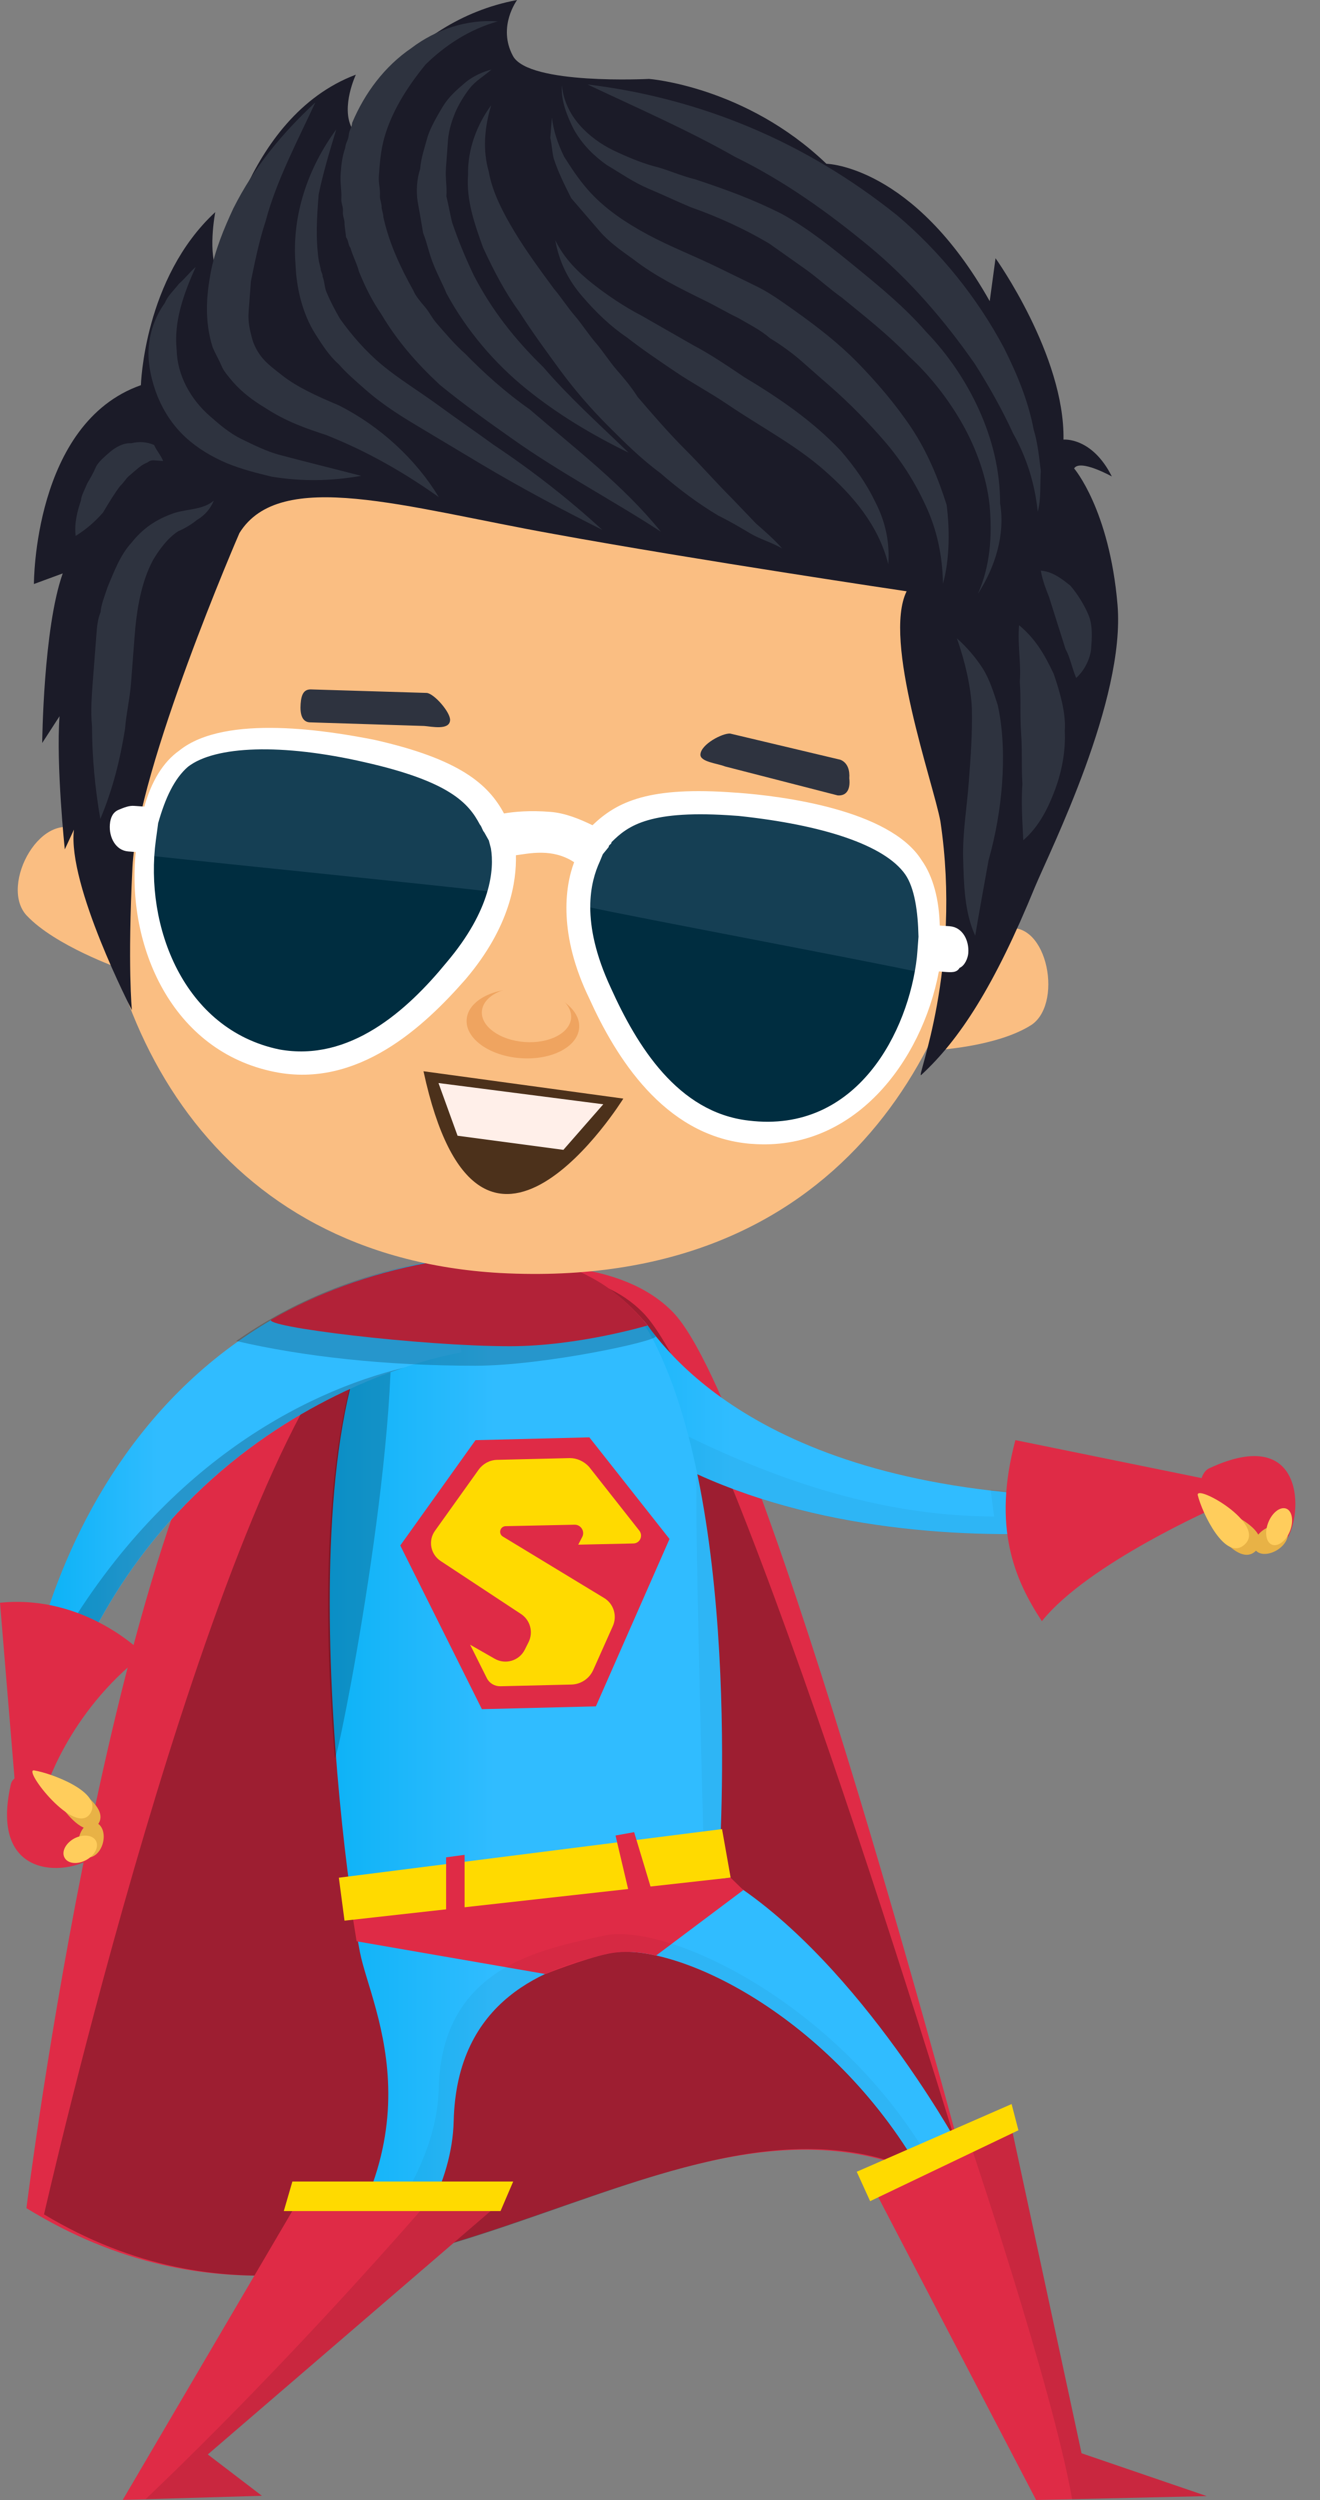 <svg width="47" height="89" viewBox="0 0 47 89" fill="none" xmlns="http://www.w3.org/2000/svg">
<rect x="0" y="0" width="47" height="89" fill="#808080" stroke="none"/>
<path d="M18.841 37.805H15.545V45.645H18.841V37.805Z" fill="#FABE82"/>
<path d="M34.704 78.501C34.704 78.501 27.252 50.087 23.956 46.708C20.39 43.049 10.29 46.444 9.648 47.123C4.149 52.916 0.941 78.61 0.941 78.61C14.058 86.653 24.873 71.323 34.704 78.501Z" fill="#DF2B46"/>
<path opacity="0.3" d="M34.709 78.501C34.709 78.501 26.179 50.019 22.872 46.708C19.846 43.671 13.353 46.625 12.726 47.304C7.409 53.097 1.568 78.832 1.568 78.832C14.177 86.383 25.204 71.323 34.709 78.501Z" fill="black"/>
<path d="M42.46 53.885C39.501 54.828 24.576 56.367 18.555 47.304L21.477 46.386C21.949 46.236 22.778 46.791 23.063 47.19C24.483 49.164 29.111 53.984 42.336 53.222L42.46 53.885Z" fill="url(#paint0_linear_2966_173770)"/>
<g opacity="0.2">
<path opacity="0.2" d="M42.336 53.217C40.532 53.32 37.858 53.31 35.272 53.025L35.397 53.989C32.899 53.958 27.499 53.631 19 47.931C25.224 56.3 39.558 54.813 42.455 53.89L42.336 53.217Z" fill="black"/>
</g>
<path d="M25.585 66.716C25.585 66.716 26.528 54.056 23.248 47.681C21.781 44.831 17.62 44.422 15.775 44.836C9.81 46.173 11.992 65.249 12.816 69.499C13.22 71.572 16.008 76.401 10.105 82.63L10.966 83.921C10.966 83.921 16.049 79.884 16.153 75.52C16.257 71.162 19.449 70.027 21.662 69.54C23.88 69.053 29.352 71.587 32.617 77.034L34.068 76.272C34.068 76.277 30.332 69.473 25.585 66.716Z" fill="url(#paint1_linear_2966_173770)"/>
<path d="M12.698 69.11L12.501 67.882L26.016 66.846L26.467 67.286L23.353 69.623C23.353 69.623 22.518 69.375 21.668 69.551C20.746 69.743 19.424 70.276 19.424 70.276L12.698 69.11Z" fill="#DF2B46"/>
<path opacity="0.2" d="M11.923 62.586C12.037 62.669 14.318 51.19 13.877 46.143C11.524 49.195 11.431 56.745 11.923 62.586Z" fill="black"/>
<g opacity="0.2">
<path opacity="0.2" d="M25.049 65.555C25.241 65.669 25.433 65.788 25.625 65.913C25.734 63.767 25.905 57.694 24.832 52.506C24.676 51.765 25.049 65.555 25.049 65.555Z" fill="black"/>
<path opacity="0.2" d="M32.976 76.686C29.711 71.24 23.721 68.421 21.503 68.908C19.29 69.395 15.724 70.001 15.621 74.359C15.517 78.718 10.433 82.76 10.433 82.76L10.247 82.48C10.2 82.532 10.153 82.584 10.102 82.635L10.962 83.926C10.962 83.926 16.046 79.889 16.149 75.525C16.237 71.83 18.533 70.094 21.933 69.524C24.213 69.141 29.421 71.867 32.613 77.039L34.064 76.277L32.976 76.686Z" fill="black"/>
</g>
<path d="M10.666 78.272L17.818 78.412L7.397 87.378L9.324 88.849L4.37 88.995L10.666 78.272Z" fill="#DF2B46"/>
<path opacity="0.1" d="M17.819 78.412L15.264 78.36C15.264 78.36 10.564 83.848 5.18 88.974L9.325 88.849L7.403 87.377L17.819 78.412Z" fill="black"/>
<path d="M30.98 77.661L35.954 75.453L38.509 87.336L42.966 88.86L36.892 88.999L30.98 77.661Z" fill="#DF2B46"/>
<path opacity="0.1" d="M38.175 88.974L42.969 88.86L38.512 87.336L35.957 75.453L34.48 76.122C34.48 76.122 37.471 84.963 38.175 88.974Z" fill="black"/>
<path d="M0.723 63.234C0.397 60.933 2.382 47.164 15.591 44.863L16.436 48.144C16.436 48.144 4.579 49.947 1.418 63.322L0.723 63.234Z" fill="url(#paint2_linear_2966_173770)"/>
<path opacity="0.2" d="M1.831 58.995C1.287 61.093 0.623 62.555 0.722 63.239L1.411 63.322C3.748 53.439 10.827 49.879 14.367 48.692C10.853 49.547 5.577 52.201 1.831 58.995Z" fill="black"/>
<path d="M25.709 65.115L12.065 66.846L12.267 68.375L26.015 66.841L25.709 65.115Z" fill="#FFDA00"/>
<path d="M1.529 63.017C1.529 63.017 4.058 65.354 3.358 66.053C2.674 66.732 -0.425 67.116 0.384 63.53C0.472 63.058 1.529 63.017 1.529 63.017Z" fill="#DF2B46"/>
<path d="M1.581 63.82C1.581 63.82 2.384 60.996 5.12 58.887C5.12 58.887 3.058 56.746 0 57.057L0.544 63.633L1.581 63.82Z" fill="#DF2B46"/>
<path d="M15.233 44.956C13.088 45.355 11.248 46.065 9.667 46.972C9.237 47.221 14.959 47.925 18.156 47.925C20.602 47.925 23.064 47.184 23.064 47.184C22.323 46.278 21.555 45.785 21.555 45.785C21.555 45.785 20.913 45.334 19.892 44.977V44.645C18.856 44.562 17.731 44.526 16.555 44.547C16.322 44.552 16.088 44.562 15.86 44.568V44.754C15.648 44.816 15.441 44.878 15.233 44.956Z" fill="#DF2B46"/>
<path opacity="0.2" d="M23.345 47.568C22.527 46.407 21.526 45.764 21.526 45.764C21.526 45.764 20.884 45.313 19.863 44.956V39.831C18.915 39.768 17.93 39.737 16.925 39.737C16.557 39.737 16.194 39.742 15.831 39.753V44.738C15.624 44.795 15.416 44.857 15.209 44.935C12.483 45.443 10.245 46.453 8.41 47.739C10.784 48.293 13.732 48.62 16.925 48.62C19.371 48.62 23.459 47.733 23.345 47.568Z" fill="black"/>
<path d="M3.663 65.612C3.752 65.275 3.638 64.949 3.404 64.886C3.171 64.824 2.907 65.047 2.819 65.389C2.731 65.731 2.845 66.052 3.078 66.115C3.311 66.172 3.575 65.949 3.663 65.612Z" fill="#E8B246"/>
<path d="M3.064 66.219C3.375 66.053 3.53 65.747 3.416 65.534C3.302 65.322 2.96 65.286 2.65 65.446C2.339 65.612 2.183 65.918 2.297 66.13C2.411 66.348 2.753 66.384 3.064 66.219Z" fill="#FFCD5C"/>
<path d="M1.711 63.177C2.312 63.368 4.017 64.296 3.473 64.965C2.82 65.763 1.296 63.042 1.711 63.177Z" fill="#E8B246"/>
<path d="M1.217 63.026C1.844 63.13 3.663 63.803 3.223 64.544C2.689 65.43 0.782 62.953 1.217 63.026Z" fill="#FFCD5C"/>
<path d="M42.664 53.564C42.664 53.564 45.177 55.688 45.799 54.818C46.4 53.968 46.499 50.667 43.063 52.268C42.612 52.455 42.664 53.564 42.664 53.564Z" fill="#DF2B46"/>
<path d="M43.342 53.641C43.342 53.641 38.74 55.652 37.097 57.714C36.123 56.232 35.325 54.377 36.154 51.268L43.088 52.682L43.342 53.641Z" fill="#DF2B46"/>
<path d="M45.401 55.222C45.075 55.388 44.748 55.336 44.665 55.108C44.583 54.88 44.779 54.559 45.106 54.393C45.427 54.227 45.759 54.279 45.842 54.507C45.919 54.74 45.723 55.062 45.401 55.222Z" fill="#E8B246"/>
<path d="M45.94 54.481C45.805 54.839 45.52 55.067 45.303 54.994C45.085 54.922 45.018 54.575 45.152 54.217C45.287 53.859 45.572 53.631 45.79 53.704C46.002 53.776 46.07 54.124 45.94 54.481Z" fill="#FFCD5C"/>
<path d="M42.839 53.724C43.078 54.31 44.145 55.88 44.751 55.17C45.472 54.32 42.673 53.32 42.839 53.724Z" fill="#E8B246"/>
<path d="M42.649 53.233C42.804 53.859 43.628 55.606 44.312 54.989C45.131 54.253 42.54 52.802 42.649 53.233Z" fill="#FFCD5C"/>
<path d="M20.803 51.592L17.133 51.682L14.71 55.077L17.337 60.349L21.011 60.264L23.387 54.868L20.803 51.592Z" fill="#353546"/>
<path d="M20.803 51.592L17.133 51.682L14.71 55.077L19.119 57.988L18.242 59.718L16.54 58.751L17.337 60.349L21.011 60.264L22.31 57.352L17.157 54.233L21.073 54.147L20.67 54.925L23.387 54.868L20.803 51.592Z" fill="#DF2B46"/>
<path d="M20.985 51.169L16.931 51.269L14.252 55.019L17.158 60.846L21.217 60.746L23.839 54.787L20.985 51.169Z" fill="#DF2B46"/>
<path d="M20.798 51.591L17.128 51.681L14.705 55.076L17.332 60.348L21.006 60.263L23.382 54.867L20.798 51.591Z" fill="#DF2B46"/>
<path d="M20.28 51.908L17.701 51.97C17.44 51.975 17.194 52.108 17.042 52.321L15.487 54.497C15.236 54.848 15.331 55.332 15.686 55.569L18.555 57.461C18.882 57.679 18.995 58.105 18.82 58.461L18.687 58.726C18.488 59.125 17.995 59.272 17.611 59.049L16.739 58.551L17.331 59.736C17.421 59.921 17.611 60.035 17.82 60.03L20.352 59.969C20.683 59.959 20.982 59.76 21.12 59.457L21.821 57.887C21.983 57.522 21.85 57.091 21.508 56.887L17.905 54.701C17.734 54.597 17.805 54.336 18.005 54.331L20.456 54.279C20.683 54.274 20.835 54.516 20.731 54.715L20.589 54.99L22.552 54.947C22.784 54.943 22.907 54.677 22.765 54.492L20.973 52.217C20.793 52.022 20.541 51.904 20.28 51.908Z" fill="#FFDA00"/>
<path d="M15.884 66.12V68.354L16.542 68.095V66.032L15.884 66.12Z" fill="#DF2B46"/>
<path d="M21.916 65.343L22.403 67.411H23.238L22.579 65.224L21.916 65.343Z" fill="#DF2B46"/>
<path d="M10.411 77.661H18.273L17.822 78.713H10.105L10.411 77.661Z" fill="#FFDA00"/>
<path d="M30.505 77.314L36.019 74.904L36.262 75.837L30.982 78.361L30.505 77.314Z" fill="#FFDA00"/>
<path d="M3.292 28.041C3.193 36.582 7.671 44.739 17.807 45.319C30.032 45.967 34.344 37.022 35.017 30.524C35.639 24.663 32.727 12.712 20.336 11.868C12.64 11.38 3.375 17.319 3.292 28.041Z" fill="#FABE82"/>
<path d="M35.638 33.114C37.228 32.508 37.902 35.648 36.747 36.472C35.503 37.286 33.223 37.39 33.223 37.39L35.638 33.114Z" fill="#FABE82"/>
<path d="M2.99 29.653C1.524 28.632 -0.057 31.513 0.949 32.591C1.959 33.669 4.26 34.477 4.26 34.477L2.99 29.653Z" fill="#FABE82"/>
<path d="M8.525 18.977C8.525 18.977 4.893 27.341 4.716 30.871C4.54 34.405 4.696 35.96 4.696 35.96C4.696 35.96 2.395 31.513 2.633 29.534L2.307 30.238C2.307 30.238 1.991 27.212 2.12 25.497L1.503 26.45C1.503 26.45 1.54 22.361 2.234 20.413L1.208 20.791C1.208 20.791 1.187 15.06 5.017 13.712C5.017 13.712 5.121 9.903 7.665 7.551C7.665 7.551 7.37 9.074 7.774 9.743C7.774 9.743 8.65 4.172 12.671 2.658C12.671 2.658 12.132 3.799 12.526 4.555C12.526 4.555 14.267 0.777 18.413 0C18.413 0 17.703 0.948 18.263 1.99C18.822 3.032 23.108 2.809 23.108 2.809C23.108 2.809 26.544 3.068 29.425 5.83C29.425 5.83 32.514 5.882 35.24 10.722L35.447 9.193C35.447 9.193 37.914 12.65 37.867 15.65C37.867 15.65 38.878 15.547 39.588 16.962C39.588 16.962 38.453 16.329 38.245 16.676C38.245 16.676 39.5 18.133 39.79 21.522C40.08 24.911 37.406 30.249 36.851 31.575C35.406 35.105 34.167 37.011 32.799 38.271C32.602 38.437 34.266 34.472 33.483 29.233C33.224 27.849 31.421 22.807 32.281 21.05C32.281 21.05 24.818 19.941 19.709 19.008C14.418 18.06 9.976 16.635 8.525 18.977Z" fill="#1B1B28"/>
<path d="M12.861 16.94C11.757 17.132 10.757 17.142 9.679 16.971C9.145 16.842 8.606 16.707 8.077 16.49C7.549 16.267 7.025 15.956 6.6 15.562C6.176 15.168 5.849 14.686 5.616 14.127C5.388 13.562 5.253 12.919 5.295 12.375C5.341 11.743 5.564 11.214 5.87 10.784C5.979 10.52 6.176 10.354 6.378 10.095C6.575 9.929 6.772 9.67 6.968 9.504C6.533 10.473 6.186 11.447 6.29 12.453C6.31 13.365 6.792 14.22 7.476 14.816C7.818 15.116 8.16 15.412 8.596 15.629C9.036 15.842 9.471 16.059 9.917 16.184C10.809 16.422 11.881 16.686 12.861 16.94Z" fill="#2E333F"/>
<path d="M15.625 17.698C14.329 16.78 13.023 16.045 11.608 15.485C10.899 15.252 10.189 15.013 9.411 14.5C9.064 14.293 8.634 13.987 8.297 13.599C8.131 13.402 7.96 13.21 7.888 13.023C7.81 12.837 7.649 12.552 7.572 12.365C7.276 11.432 7.349 10.531 7.499 9.722C7.649 8.914 7.981 8.121 8.307 7.421C9.054 5.934 10.054 4.737 11.23 3.644C10.577 5.048 9.836 6.447 9.458 7.872C9.225 8.582 9.08 9.297 8.934 10.012C8.909 10.375 8.877 10.738 8.852 11.096C8.826 11.458 8.893 11.733 8.966 12.013C9.033 12.293 9.194 12.578 9.365 12.77C9.53 12.966 9.79 13.163 10.049 13.365C10.562 13.77 11.267 14.096 12.059 14.428C13.541 15.174 14.816 16.361 15.625 17.698Z" fill="#2E333F"/>
<path d="M21.446 18.864C19.959 18.117 18.559 17.371 17.165 16.542C16.471 16.128 15.771 15.708 15.077 15.293C14.382 14.879 13.683 14.459 13.004 13.863C12.662 13.562 12.32 13.267 12.071 12.977C11.729 12.676 11.486 12.298 11.242 11.914C10.755 11.153 10.553 10.225 10.522 9.406C10.382 7.67 10.962 5.986 11.973 4.607C11.729 5.405 11.491 6.209 11.346 6.924C11.283 7.737 11.232 8.463 11.351 9.287L11.418 9.567C11.413 9.655 11.496 9.753 11.486 9.847C11.563 10.033 11.548 10.215 11.626 10.401C11.781 10.774 11.942 11.059 12.102 11.344C12.512 11.92 13.014 12.505 13.615 13.003C14.217 13.5 14.911 13.92 15.6 14.423C16.29 14.93 16.896 15.34 17.585 15.842C18.969 16.765 20.259 17.776 21.446 18.864Z" fill="#2E333F"/>
<path d="M23.533 18.93C21.802 17.801 19.962 16.842 18.237 15.619C17.371 15.008 16.511 14.396 15.656 13.696C14.806 12.904 14.137 12.126 13.572 11.178C13.246 10.701 13.008 10.224 12.78 9.665C12.712 9.385 12.552 9.1 12.479 8.825C12.396 8.727 12.406 8.545 12.324 8.452L12.267 7.991C12.282 7.809 12.194 7.711 12.21 7.53C12.225 7.348 12.142 7.25 12.153 7.068C12.173 6.799 12.101 6.519 12.132 6.156C12.153 5.887 12.173 5.612 12.293 5.26C12.308 5.078 12.401 4.995 12.417 4.814C12.432 4.633 12.526 4.55 12.541 4.368C12.987 3.311 13.692 2.363 14.65 1.71C15.521 1.047 16.635 0.679 17.724 0.762C16.703 1.047 15.842 1.622 15.153 2.296C14.454 3.151 13.93 4.021 13.681 4.913C13.557 5.358 13.521 5.809 13.49 6.26C13.469 6.529 13.547 6.721 13.526 6.991C13.521 7.079 13.593 7.27 13.588 7.359C13.583 7.447 13.655 7.638 13.65 7.726C13.852 8.649 14.246 9.499 14.723 10.354C14.801 10.54 14.967 10.737 15.132 10.929C15.298 11.126 15.376 11.313 15.542 11.504C15.879 11.893 16.21 12.282 16.552 12.582C17.226 13.271 17.993 13.966 18.858 14.572C20.48 15.971 22.201 17.282 23.533 18.93Z" fill="#2E333F"/>
<path d="M22.382 16.116C21.066 15.474 19.848 14.743 18.734 13.841C17.62 12.94 16.619 11.774 15.899 10.447C15.744 10.074 15.583 9.789 15.433 9.41C15.277 9.037 15.215 8.669 15.065 8.291C15.003 7.923 14.941 7.555 14.873 7.187C14.811 6.819 14.842 6.368 14.961 6.011C14.987 5.648 15.106 5.296 15.231 4.85C15.35 4.498 15.557 4.145 15.764 3.798C15.972 3.451 16.262 3.197 16.557 2.948C16.848 2.699 17.226 2.544 17.5 2.477C17.21 2.725 16.925 2.886 16.723 3.145C16.521 3.404 16.314 3.751 16.205 4.016C16.096 4.28 15.977 4.632 15.951 4.995C15.925 5.358 15.904 5.627 15.878 5.99C15.852 6.353 15.92 6.628 15.894 6.99C15.966 7.27 16.029 7.638 16.096 7.913C16.319 8.566 16.552 9.131 16.863 9.789C17.495 11.017 18.324 12.079 19.345 13.069C20.257 14.137 21.361 15.126 22.382 16.116Z" fill="#2E333F"/>
<path d="M27.849 19.526C27.502 19.319 27.056 19.194 26.709 18.987C26.362 18.78 26.015 18.573 25.574 18.355C24.88 17.94 24.19 17.432 23.506 16.836C22.817 16.329 22.226 15.738 21.636 15.147C21.045 14.556 20.459 13.877 19.962 13.204C19.469 12.53 18.972 11.856 18.485 11.095C17.992 10.421 17.593 9.664 17.2 8.814C16.899 7.975 16.598 7.13 16.666 6.228C16.645 5.316 16.982 4.435 17.49 3.746C17.246 4.544 17.184 5.358 17.402 6.104C17.526 6.84 17.925 7.597 18.329 8.265C18.733 8.934 19.226 9.607 19.723 10.281C19.972 10.571 20.216 10.955 20.47 11.245C20.718 11.535 20.962 11.918 21.216 12.209C21.465 12.499 21.708 12.882 21.962 13.173C22.216 13.463 22.465 13.758 22.708 14.136C23.211 14.722 23.797 15.401 24.387 15.992C24.978 16.582 25.481 17.163 26.072 17.754L26.916 18.635C27.258 18.935 27.6 19.236 27.849 19.526Z" fill="#2E333F"/>
<path d="M33.575 20.78C33.56 19.78 33.358 18.852 32.964 18.008C32.575 17.158 32.088 16.396 31.503 15.717C30.917 15.038 30.243 14.349 29.559 13.753C29.217 13.452 28.875 13.157 28.538 12.856C28.196 12.556 27.766 12.25 27.419 12.043C27.077 11.742 26.642 11.53 26.289 11.322C25.849 11.11 25.502 10.898 25.066 10.685C24.19 10.255 23.315 9.825 22.542 9.224C22.112 8.918 21.677 8.612 21.345 8.223C21.009 7.835 20.677 7.446 20.34 7.057C20.102 6.586 19.868 6.114 19.718 5.648C19.646 5.368 19.661 5.187 19.594 4.912C19.614 4.643 19.635 4.368 19.651 4.187C19.708 4.648 19.853 5.109 20.091 5.586C20.335 5.969 20.578 6.348 20.915 6.736C21.501 7.415 22.278 7.928 23.066 8.353C23.854 8.778 24.735 9.115 25.61 9.545C26.051 9.757 26.486 9.975 26.927 10.188C27.367 10.4 27.797 10.706 28.227 11.011C29.093 11.623 29.865 12.224 30.539 12.913C31.212 13.603 31.881 14.38 32.456 15.24C33.026 16.101 33.41 17.038 33.705 17.971C33.814 18.795 33.824 19.889 33.575 20.78Z" fill="#2E333F"/>
<path d="M31.628 20.086C31.281 18.698 30.359 17.625 29.338 16.733C28.317 15.837 27.089 15.2 25.881 14.381C25.275 13.971 24.663 13.65 24.057 13.241C23.451 12.831 22.845 12.422 22.331 12.018C21.725 11.608 21.217 11.116 20.715 10.53C20.212 9.945 19.901 9.287 19.771 8.551C20.088 9.209 20.596 9.701 21.108 10.105C21.622 10.51 22.228 10.919 22.839 11.235L24.669 12.282C25.28 12.603 25.887 13.013 26.493 13.422C27.711 14.153 28.923 14.972 29.934 16.044C30.436 16.63 30.846 17.205 31.162 17.863C31.556 18.625 31.68 19.361 31.628 20.086Z" fill="#2E333F"/>
<path d="M34.817 21.143C35.252 20.174 35.335 19.091 35.236 17.992C35.133 16.982 34.755 15.956 34.273 15.101C33.791 14.246 33.127 13.38 32.365 12.686C31.609 11.903 30.832 11.297 29.977 10.597C29.546 10.292 29.121 9.898 28.691 9.592C28.261 9.286 27.826 8.98 27.396 8.675C26.525 8.156 25.561 7.716 24.587 7.374C24.058 7.151 23.618 6.939 23.089 6.716C22.561 6.493 22.131 6.187 21.607 5.876C21.177 5.571 20.752 5.177 20.431 4.607C20.192 4.135 19.964 3.57 20.006 3.031C20.058 3.581 20.291 4.052 20.628 4.441C20.965 4.83 21.395 5.135 21.83 5.348C22.27 5.56 22.799 5.783 23.245 5.907C23.779 6.037 24.219 6.255 24.753 6.384C25.815 6.737 26.789 7.084 27.841 7.618C28.8 8.146 29.66 8.846 30.515 9.545C31.37 10.245 32.226 10.95 32.982 11.82C33.739 12.603 34.397 13.562 34.863 14.598C35.33 15.634 35.61 16.743 35.61 17.925C35.796 19.039 35.433 20.19 34.817 21.143Z" fill="#2E333F"/>
<path d="M36.95 18.216C36.846 17.205 36.551 16.278 36.069 15.422C35.68 14.573 35.198 13.723 34.711 12.956C33.644 11.422 32.389 9.96 30.939 8.763C29.482 7.561 27.933 6.447 26.176 5.587C24.518 4.643 22.761 3.876 20.916 3.006C22.896 3.244 24.86 3.757 26.71 4.535C28.56 5.312 30.301 6.354 31.928 7.654C33.467 8.95 34.799 10.598 35.753 12.396C36.224 13.339 36.613 14.277 36.805 15.293C36.95 15.759 37.002 16.309 37.059 16.765C37.028 17.221 37.074 17.77 36.95 18.216Z" fill="#2E333F"/>
<path d="M7.614 17.821C7.505 18.086 7.303 18.345 7.018 18.505C6.821 18.671 6.541 18.832 6.349 18.91C5.966 19.153 5.66 19.583 5.453 19.93C5.028 20.718 4.862 21.703 4.789 22.698L4.727 23.511C4.706 23.781 4.686 24.055 4.665 24.325C4.624 24.869 4.494 25.403 4.452 25.947C4.281 27.025 4.017 28.098 3.572 29.155C3.38 28.051 3.281 26.952 3.276 25.859C3.224 25.31 3.266 24.765 3.307 24.227C3.349 23.682 3.39 23.143 3.432 22.599C3.452 22.33 3.473 22.055 3.582 21.791C3.603 21.521 3.711 21.257 3.831 20.899C4.053 20.371 4.281 19.754 4.675 19.329C5.08 18.816 5.556 18.485 6.209 18.262C6.686 18.111 7.225 18.153 7.614 17.821Z" fill="#2E333F"/>
<path d="M5.808 16.412C5.72 16.406 5.627 16.396 5.539 16.391C5.451 16.386 5.358 16.375 5.259 16.458C5.073 16.536 4.974 16.619 4.876 16.702C4.777 16.785 4.679 16.868 4.585 16.951C4.487 17.033 4.383 17.21 4.285 17.293C4.083 17.552 3.875 17.899 3.668 18.246C3.368 18.588 3.077 18.837 2.694 19.08C2.637 18.619 2.761 18.179 2.881 17.821C2.896 17.64 3 17.469 3.109 17.204C3.212 17.028 3.316 16.857 3.43 16.593C3.533 16.417 3.73 16.251 3.922 16.085C4.119 15.919 4.399 15.759 4.674 15.779C4.953 15.712 5.223 15.727 5.487 15.841C5.565 16.028 5.736 16.22 5.808 16.412Z" fill="#2E333F"/>
<path d="M34.07 22.724C34.412 23.024 34.744 23.413 34.988 23.791C35.231 24.175 35.376 24.641 35.526 25.102C35.729 26.025 35.744 27.03 35.677 27.932C35.609 28.834 35.449 29.735 35.2 30.621C35.039 31.518 34.889 32.326 34.723 33.311C34.335 32.461 34.319 31.461 34.293 30.549C34.272 29.637 34.428 28.74 34.495 27.838C34.563 26.937 34.625 26.123 34.604 25.211C34.573 24.491 34.371 23.563 34.07 22.724Z" fill="#2E333F"/>
<path d="M36.285 22.258C36.886 22.755 37.202 23.325 37.518 23.989C37.741 24.642 37.959 25.388 37.912 26.02C37.948 26.751 37.803 27.466 37.575 28.088C37.347 28.704 37.021 29.409 36.435 29.912C36.399 29.181 36.357 28.544 36.404 27.912C36.363 27.274 36.404 26.73 36.357 26.087C36.311 25.445 36.357 24.906 36.311 24.263C36.363 23.626 36.228 22.978 36.285 22.258Z" fill="#2E333F"/>
<path d="M37.059 20.314C37.509 20.351 37.852 20.646 38.111 20.848C38.359 21.138 38.603 21.522 38.758 21.895C38.914 22.268 38.878 22.724 38.852 23.082C38.826 23.445 38.608 23.88 38.318 24.134C38.162 23.761 38.1 23.393 37.94 23.108L37.644 22.175L37.349 21.242C37.276 21.061 37.121 20.682 37.059 20.314Z" fill="#2E333F"/>
<path d="M11.02 25.715C10.751 25.694 10.678 25.414 10.704 25.057C10.73 24.694 10.834 24.523 11.108 24.544L15.192 24.668C15.461 24.689 16.047 25.368 16.026 25.642C16 26.005 15.373 25.865 15.104 25.844L11.02 25.715C11.114 25.72 11.114 25.72 11.02 25.715Z" fill="#2E333F"/>
<path d="M29.826 28.316L25.815 27.285C25.55 27.176 24.918 27.124 24.939 26.855C24.965 26.492 25.721 26.098 25.996 26.114L29.924 27.047C30.189 27.155 30.261 27.435 30.24 27.705C30.292 28.166 30.095 28.337 29.826 28.316Z" fill="#2E333F"/>
<path d="M5.251 29.913L4.707 29.871C4.526 29.856 4.36 29.664 4.381 29.394C4.401 29.125 4.588 29.047 4.769 29.058L5.313 29.099C5.495 29.114 5.661 29.306 5.64 29.576C5.624 29.762 5.427 29.928 5.251 29.913Z" fill="#002D40"/>
<path d="M17.662 29.124C17.273 28.274 16.517 27.404 13.299 26.704C10.796 26.149 7.904 25.932 6.727 27.025C4.395 29.031 4.535 36.768 9.915 37.81C12.687 38.385 14.843 36.364 16.335 34.659C18.144 32.342 18.305 30.264 17.662 29.124Z" fill="#002D40"/>
<path d="M21.379 35.312C22.405 37.39 23.846 39.955 26.644 40.255C32.142 40.851 34.34 33.472 32.541 30.793C31.645 29.45 28.784 28.782 26.255 28.59C23.001 28.347 22.042 29 21.446 29.684C20.643 30.622 20.13 32.581 21.379 35.312Z" fill="#002D40"/>
<path d="M13.189 26.88C12.744 26.756 12.2 26.715 11.759 26.59C9.422 26.233 7.675 26.466 6.81 27.124C6.033 27.792 5.577 29.031 5.468 30.477C8.173 30.772 15.573 31.513 17.646 31.762C17.9 30.782 17.698 29.855 17.377 29.285C16.983 28.435 16.226 27.564 13.189 26.88Z" fill="#153F54"/>
<path d="M26.402 28.876C26.853 28.912 27.398 28.948 27.843 29.078C30.18 29.435 31.854 30.109 32.419 31.057C32.989 31.918 33.067 33.286 32.875 34.638C30.191 34.073 22.837 32.7 20.873 32.275C20.956 31.192 21.288 30.399 21.775 29.98C22.376 29.207 23.241 28.544 26.402 28.876Z" fill="#153F54"/>
<path d="M26.781 40.722C26.693 40.717 26.693 40.717 26.6 40.707C23.625 40.391 21.925 37.629 20.987 35.556C19.884 33.291 20.106 31.581 20.443 30.695C19.666 30.182 18.831 30.389 18.37 30.446C18.391 31.358 18.178 32.975 16.582 34.856C15.09 36.561 12.742 38.748 9.788 38.162C6.114 37.432 4.492 33.669 4.834 30.332L4.565 30.311C4.114 30.275 3.876 29.803 3.912 29.352C3.933 29.083 4.036 28.907 4.223 28.829C4.409 28.751 4.596 28.674 4.777 28.689L5.14 28.715C5.389 27.824 5.803 27.129 6.384 26.72C8.032 25.388 11.799 26.036 13.323 26.336C16.365 27.02 17.386 27.917 17.945 28.959C18.313 28.896 18.863 28.845 19.588 28.902C20.132 28.943 20.661 29.166 21.096 29.378C21.977 28.534 23.112 27.984 26.185 28.218C26.185 28.218 26.185 28.218 26.273 28.223C27.812 28.337 31.683 28.814 32.818 30.627C33.228 31.203 33.44 32.037 33.461 32.949L33.824 32.975C34.275 33.011 34.513 33.483 34.477 33.934C34.461 34.115 34.352 34.379 34.166 34.457C34.062 34.633 33.881 34.618 33.611 34.597L33.43 34.581C32.818 37.815 30.393 40.997 26.781 40.722ZM21.464 30.41L21.355 30.674C21.029 31.379 20.65 32.804 21.744 35.157C22.677 37.229 24.133 39.608 26.662 39.893C30.533 40.365 32.357 36.685 32.647 34.074L32.663 33.892L32.704 33.348C32.684 32.436 32.564 31.612 32.233 31.13C31.492 30.073 29.274 29.363 26.299 29.047C26.299 29.047 26.299 29.047 26.211 29.041C23.138 28.808 22.366 29.389 21.775 29.98C21.77 30.068 21.677 30.062 21.671 30.156L21.464 30.41ZM5.549 29.912C5.135 32.97 6.539 36.649 9.939 37.359C12.447 37.82 14.499 35.975 15.898 34.265C17.494 32.384 17.603 30.938 17.479 30.202L17.406 29.922L17.246 29.637C17.163 29.539 17.168 29.451 17.085 29.352C16.686 28.596 16.017 27.819 12.981 27.134C10.032 26.456 7.659 26.549 6.695 27.295C6.208 27.715 5.881 28.415 5.632 29.306L5.549 29.912Z" fill="white"/>
<path d="M20.621 36.592C20.673 35.913 19.818 35.296 18.709 35.213C17.605 35.13 16.667 35.612 16.616 36.291C16.564 36.97 17.419 37.587 18.528 37.67C19.632 37.753 20.57 37.271 20.621 36.592Z" fill="#EFA460"/>
<path d="M20.335 36.24C20.376 35.701 19.697 35.214 18.822 35.146C17.946 35.079 17.2 35.462 17.158 36.001C17.117 36.54 17.796 37.028 18.671 37.095C19.547 37.162 20.293 36.779 20.335 36.24Z" fill="#FABE82"/>
<path d="M15.079 38.136L22.194 39.11C22.194 39.11 17.074 47.365 15.079 38.136Z" fill="#4C311B"/>
<path d="M15.613 38.556L16.292 40.432L20.06 40.934L21.48 39.312L15.613 38.556Z" fill="#FFEFE9"/>
<defs>
<linearGradient id="paint0_linear_2966_173770" x1="18.554" y1="50.489" x2="42.46" y2="50.489" gradientUnits="userSpaceOnUse">
<stop stop-color="#03B0F4"/>
<stop offset="0.313" stop-color="#30BCFF"/>
</linearGradient>
<linearGradient id="paint1_linear_2966_173770" x1="10.107" y1="64.315" x2="34.07" y2="64.315" gradientUnits="userSpaceOnUse">
<stop stop-color="#03B0F4"/>
<stop offset="0.313" stop-color="#30BCFF"/>
</linearGradient>
<linearGradient id="paint2_linear_2966_173770" x1="0.69" y1="54.092" x2="16.432" y2="54.092" gradientUnits="userSpaceOnUse">
<stop stop-color="#03B0F4"/>
<stop offset="0.313" stop-color="#30BCFF"/>
</linearGradient>
</defs>
</svg>
